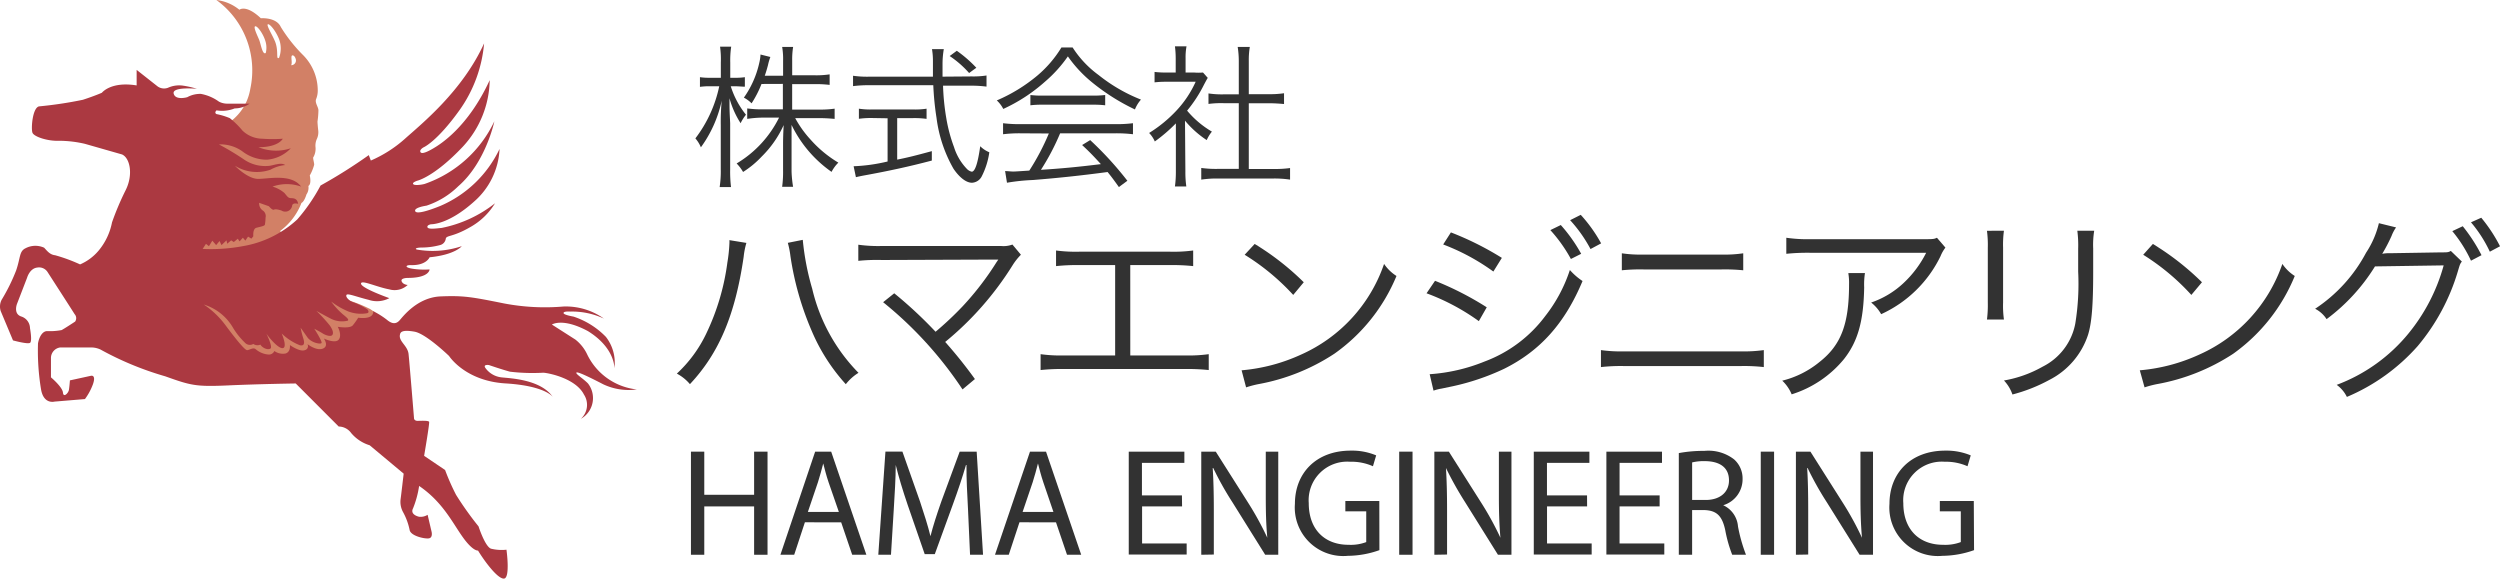 <svg xmlns="http://www.w3.org/2000/svg" width="453.64" height="104.991" viewBox="0 0 453.64 104.991">
  <g id="レイヤー_2" data-name="レイヤー 2" transform="translate(0.002)">
    <g id="特別処理パーツ" transform="translate(-0.002 0)">
      <path id="パス_50" data-name="パス 50" d="M83.789,53.19v7.827h9.044V53.19h2.434V71.9H92.833V63.128H83.789V71.9H81.37V53.19Z" transform="translate(44.006 28.764)" fill="#323232"/>
      <path id="パス_51" data-name="パス 51" d="M96.347,66.009,94.406,71.9h-2.5l6.3-18.705h2.912L107.5,71.9H104.93l-2-5.886Zm6.163-1.88-1.864-5.377c-.416-1.233-.693-2.342-.971-3.421h0c-.293,1.109-.585,2.25-.955,3.39L96.887,64.13Z" transform="translate(49.706 28.764)" fill="#323232"/>
      <path id="パス_52" data-name="パス 52" d="M119.711,63.683c-.139-2.6-.308-5.747-.277-8.074h-.092c-.632,2.188-1.418,4.53-2.357,7.1l-3.3,9.075h-1.834l-3.082-8.906c-.894-2.635-1.633-5.054-2.173-7.272h0c0,2.327-.2,5.47-.37,8.274l-.493,8.012h-2.3l1.294-18.705h3.082l3.189,9.044c.77,2.311,1.418,4.36,1.9,6.3h0c.478-1.88,1.14-3.929,1.972-6.3L118.2,53.19h3.082L122.438,71.9H120.08Z" transform="translate(55.941 28.764)" fill="#323232"/>
      <path id="パス_53" data-name="パス 53" d="M121.617,66.009,119.676,71.9h-2.5l6.348-18.705h2.912L132.819,71.9h-2.573l-2-5.886Zm6.163-1.88-1.834-5.377c-.416-1.233-.693-2.342-.971-3.421h0c-.293,1.109-.585,2.25-.955,3.39l-1.834,5.408Z" transform="translate(63.371 28.764)" fill="#323232"/>
      <path id="パス_54" data-name="パス 54" d="M142.606,63.128h-7.257v6.718h8.089v2.018H132.93V53.19h10.092v2.034h-7.7v5.9h7.257Z" transform="translate(71.889 28.764)" fill="#323232"/>
      <path id="パス_55" data-name="パス 55" d="M141.47,71.9V53.19H144.1l5.994,9.46a55.46,55.46,0,0,1,3.359,6.163h0c-.231-2.5-.277-4.776-.277-7.7V53.19h2.265V71.9h-2.373L147.14,62.4a56.889,56.889,0,0,1-3.5-6.24h-.092c.139,2.357.2,4.622.2,7.7v8Z" transform="translate(76.507 28.764)" fill="#323232"/>
      <path id="パス_56" data-name="パス 56" d="M167.84,71.129a17.457,17.457,0,0,1-5.732,1.032,8.8,8.8,0,0,1-9.6-9.445c0-5.562,3.852-9.645,10.123-9.645a11.309,11.309,0,0,1,4.622.863l-.586,1.972a9.538,9.538,0,0,0-4.129-.817,7,7,0,0,0-7.519,7.519c0,4.746,2.866,7.55,7.211,7.55a7.889,7.889,0,0,0,3.22-.493V64.088h-3.79v-1.88h6.163Z" transform="translate(82.462 28.698)" fill="#323232"/>
      <path id="パス_57" data-name="パス 57" d="M167.2,53.19V71.9H164.78V53.19Z" transform="translate(89.113 28.764)" fill="#323232"/>
      <path id="パス_58" data-name="パス 58" d="M168.92,71.9V53.19h2.635l5.994,9.46a55.468,55.468,0,0,1,3.359,6.163h0c-.216-2.5-.277-4.776-.277-7.7V53.19h2.28V71.9h-2.45L174.528,62.4a62.472,62.472,0,0,1-3.5-6.24h0c.139,2.357.2,4.622.2,7.7v8Z" transform="translate(91.351 28.764)" fill="#323232"/>
      <path id="パス_59" data-name="パス 59" d="M190.306,63.128h-7.272v6.718h8.1v2.018H180.63V53.19h10.092v2.034h-7.7v5.9h7.272Z" transform="translate(97.684 28.764)" fill="#323232"/>
      <path id="パス_60" data-name="パス 60" d="M198.841,63.128h-7.272v6.718h8.12v2.018H189.18V53.19h10.092v2.034h-7.7v5.9h7.272Z" transform="translate(102.308 28.764)" fill="#323232"/>
      <path id="パス_61" data-name="パス 61" d="M197.71,53.514a24.067,24.067,0,0,1,4.622-.4,7.612,7.612,0,0,1,5.408,1.541,4.622,4.622,0,0,1,1.541,3.544,4.915,4.915,0,0,1-3.513,4.776h0a4.622,4.622,0,0,1,2.681,3.852,29.167,29.167,0,0,0,1.448,5.131h-2.5a24.653,24.653,0,0,1-1.263-4.468c-.555-2.573-1.541-3.544-3.744-3.636h-2.265v8.1H197.71Zm2.419,8.505h2.465c2.573,0,4.222-1.4,4.222-3.544,0-2.419-1.757-3.467-4.3-3.5a9.152,9.152,0,0,0-2.388.231Z" transform="translate(106.92 28.702)" fill="#323232"/>
      <path id="パス_62" data-name="パス 62" d="M209.779,53.19V71.9H207.36V53.19Z" transform="translate(112.139 28.764)" fill="#323232"/>
      <path id="パス_63" data-name="パス 63" d="M211.5,71.9V53.19h2.635l5.994,9.46a55.468,55.468,0,0,1,3.359,6.163h0c-.216-2.5-.277-4.776-.277-7.7V53.19h2.28V71.9h-2.434L217.124,62.4a56.888,56.888,0,0,1-3.5-6.24h-.077c.139,2.357.185,4.622.185,7.7v8Z" transform="translate(114.378 28.764)" fill="#323232"/>
      <path id="パス_64" data-name="パス 64" d="M237.876,71.129a17.565,17.565,0,0,1-5.747,1.032,8.8,8.8,0,0,1-9.6-9.445c0-5.562,3.852-9.645,10.123-9.645a11.4,11.4,0,0,1,4.622.863l-.586,1.972a9.63,9.63,0,0,0-4.129-.817,7,7,0,0,0-7.519,7.519c0,4.746,2.85,7.55,7.211,7.55a7.95,7.95,0,0,0,3.22-.493V64.088h-3.806v-1.88h6.163Z" transform="translate(120.328 28.698)" fill="#323232"/>
      <path id="パス_65" data-name="パス 65" d="M88.315,12.68a15.654,15.654,0,0,0,2.758,5.162,7.843,7.843,0,0,0-.971,1.541,16.147,16.147,0,0,1-2.018-4.53c0,2.08,0,2.08.123,4.53v8.351a23.5,23.5,0,0,0,.154,3.236H86.3a19.246,19.246,0,0,0,.2-3.236v-8a42.783,42.783,0,0,1,.169-4.437,22.326,22.326,0,0,1-3.775,8.459,5.9,5.9,0,0,0-1-1.618,23.527,23.527,0,0,0,4.33-9.46H84.679a12.789,12.789,0,0,0-1.957.108V11.031a12.141,12.141,0,0,0,1.957.108h1.834V8.381A16.949,16.949,0,0,0,86.374,5.5h2.018a16.95,16.95,0,0,0-.169,2.881v2.758h.909a10.662,10.662,0,0,0,1.741-.108v1.726c-.539,0-1.125-.077-1.741-.077Zm5.578-.416a19.445,19.445,0,0,1-1.8,3.513,5.578,5.578,0,0,0-1.4-1.032,17.442,17.442,0,0,0,2.789-6.286,8.167,8.167,0,0,0,.231-1.541l1.787.447a10.879,10.879,0,0,0-.447,1.541c-.169.632-.37,1.31-.57,1.864h3.328V8.042a13.205,13.205,0,0,0-.169-2.5h1.988a14.114,14.114,0,0,0-.169,2.465v2.681h4.083a16.271,16.271,0,0,0,2.712-.169v1.911a20.554,20.554,0,0,0-2.712-.139H99.455v4.622h5.008a19.059,19.059,0,0,0,2.7-.169V18.6c-.863-.077-1.726-.139-2.727-.139H100.01a19.228,19.228,0,0,0,2.773,3.883,21.247,21.247,0,0,0,5.054,4.191,6.733,6.733,0,0,0-1.233,1.679,22.126,22.126,0,0,1-7.257-8.521v8.443a20.75,20.75,0,0,0,.277,2.789H97.637a19.737,19.737,0,0,0,.169-2.958v-4.9c0-.247,0-1.371.108-3.343a19.013,19.013,0,0,1-3.991,5.716,17.211,17.211,0,0,1-3.374,2.789,7.7,7.7,0,0,0-1.171-1.541,20.03,20.03,0,0,0,7.7-8.32H94a20.031,20.031,0,0,0-2.7.231V16.7a19.846,19.846,0,0,0,2.789.169h3.682V12.249Z" transform="translate(44.287 2.974)" fill="#323232"/>
      <path id="パス_66" data-name="パス 66" d="M121.969,10.736a15.747,15.747,0,0,0,2.712-.169v2.018a21.463,21.463,0,0,0-2.881-.169h-5.008a42.708,42.708,0,0,0,.585,5.87,28.087,28.087,0,0,0,1.4,5.254,9.953,9.953,0,0,0,2.327,3.96,1.741,1.741,0,0,0,.894.524c.6,0,1.109-1.541,1.541-4.622A4.976,4.976,0,0,0,125.19,24.5a13.867,13.867,0,0,1-1.371,4.36,2.111,2.111,0,0,1-1.787,1.171c-1.032,0-2.265-.955-3.343-2.542a24.9,24.9,0,0,1-3.082-9.245,52.3,52.3,0,0,1-.585-5.917H103.341a23.4,23.4,0,0,0-2.881.169v-1.88a18.382,18.382,0,0,0,2.881.169h11.617V7.963a13.094,13.094,0,0,0-.169-2.173h2.142a15.483,15.483,0,0,0-.231,2.589c0,.6,0,1.156,0,2.4Zm-17.935,7.55a16.3,16.3,0,0,0-2.511.139V16.591a13.867,13.867,0,0,0,2.542.139h7.226a13.682,13.682,0,0,0,2.511-.139V18.44a15.871,15.871,0,0,0-2.481-.139h-2.85v7.534c2.065-.416,3.266-.724,6.286-1.541v1.71c-4.129,1.094-7.873,1.9-12.511,2.743-.385.077-.924.185-1.263.277l-.416-1.988a31.309,31.309,0,0,0,6.163-.863V18.332Zm17.488-8.166a18.074,18.074,0,0,0-3.528-3.082l1.294-.955a22.835,22.835,0,0,1,3.544,3.082Z" transform="translate(54.329 3.131)" fill="#323232"/>
      <path id="パス_67" data-name="パス 67" d="M131.149,5.59a18.581,18.581,0,0,0,4.7,4.992,29.768,29.768,0,0,0,7.7,4.468,6.163,6.163,0,0,0-1.094,1.787,38.165,38.165,0,0,1-7.7-4.853,23.266,23.266,0,0,1-4.468-4.776A24.144,24.144,0,0,1,126.1,11.83a30.308,30.308,0,0,1-7.534,4.915A5.516,5.516,0,0,0,117.39,15.2a29.537,29.537,0,0,0,7.4-4.545,20.924,20.924,0,0,0,4.33-5.069ZM121.7,21.167a24.314,24.314,0,0,0-3.174.169v-2a24.484,24.484,0,0,0,3.174.169h17.211a24.653,24.653,0,0,0,3.189-.169v2a25.1,25.1,0,0,0-3.189-.169h-10.03a42.632,42.632,0,0,1-3.482,6.625c3.852-.247,6.749-.524,10.878-1.032-1.664-1.818-2.173-2.311-3.405-3.467l1.464-.894a61.447,61.447,0,0,1,6.749,7.38l-1.541,1.14c-1.094-1.541-1.464-2-2.049-2.727-4.961.663-9.245,1.109-13.543,1.448a36.532,36.532,0,0,0-4.715.493l-.339-2.111c.478,0,1,.077,1.418.077s.447,0,2.974-.169a42.756,42.756,0,0,0,3.544-6.733Zm1.787-6.949a15.916,15.916,0,0,0,2.2.108h9.029a18.12,18.12,0,0,0,2.342-.108v1.864a18.489,18.489,0,0,0-2.342-.108h-9.044a17.519,17.519,0,0,0-2.188.108Z" transform="translate(63.485 3.023)" fill="#323232"/>
      <path id="パス_68" data-name="パス 68" d="M141.909,28.14a18.672,18.672,0,0,0,.169,2.743h-2.065a19.76,19.76,0,0,0,.169-2.773V19.435a28.8,28.8,0,0,1-3.821,3.282,5.177,5.177,0,0,0-1.032-1.541,24.267,24.267,0,0,0,4.992-4.1,19.06,19.06,0,0,0,3.451-5.192H138.55a17.642,17.642,0,0,0-2.234.108V10.1a16.779,16.779,0,0,0,2.188.108h1.649V7.617a17.293,17.293,0,0,0-.139-2.157h2.1a10.957,10.957,0,0,0-.169,2.188v2.558h1.541a9.768,9.768,0,0,0,1.618,0l.863.971c-.185.308-.354.616-.663,1.2a24.437,24.437,0,0,1-3.082,4.746,17.072,17.072,0,0,0,4.5,3.806,6.549,6.549,0,0,0-.94,1.541,17.842,17.842,0,0,1-3.944-3.528ZM151.6,8.11a16.7,16.7,0,0,0-.2-2.542h2.2a14.222,14.222,0,0,0-.185,2.542v6.024h3.652a16.748,16.748,0,0,0,2.743-.169v1.957c-.863-.077-1.756-.139-2.743-.139h-3.652V27.709h4.407a20.03,20.03,0,0,0,3.082-.169v2.1a19.152,19.152,0,0,0-3.082-.2H147.779a18.49,18.49,0,0,0-2.989.2V27.524a19.707,19.707,0,0,0,3,.169H151.6V15.768h-2.773a17.475,17.475,0,0,0-2.727.139V14a16.3,16.3,0,0,0,2.727.169H151.6Z" transform="translate(73.186 2.953)" fill="#323232"/>
      <path id="パス_69" data-name="パス 69" d="M92.329,28.8a13.744,13.744,0,0,0-.493,2.511C90.3,41.855,87.368,48.8,82.083,54.428a8.027,8.027,0,0,0-2.373-1.911A23.836,23.836,0,0,0,85.072,45.2a42.511,42.511,0,0,0,3.806-12.835,27.58,27.58,0,0,0,.37-3.482,4.855,4.855,0,0,0,0-.585Zm10.231-.555a46.915,46.915,0,0,0,1.71,8.86,32.233,32.233,0,0,0,8.4,15.269,8.736,8.736,0,0,0-2.3,2.065,34.128,34.128,0,0,1-6.163-9.614,54.066,54.066,0,0,1-3.883-13.605,16.038,16.038,0,0,0-.478-2.434Z" transform="translate(43.108 15.277)" fill="#323232"/>
      <path id="パス_70" data-name="パス 70" d="M107.6,37.644a77.716,77.716,0,0,1,7.5,6.98A60.433,60.433,0,0,0,120.016,40a52.725,52.725,0,0,0,6.163-8.027l.308-.447c-.524,0-.524,0-21.124.077a33.014,33.014,0,0,0-4.283.154V28.831a26.625,26.625,0,0,0,4.33.231h21.571a4.622,4.622,0,0,0,2.065-.262l1.541,1.849a10.786,10.786,0,0,0-1.541,1.957,56.715,56.715,0,0,1-12.2,13.867,83.572,83.572,0,0,1,5.393,6.733l-2.25,1.88a69.843,69.843,0,0,0-14.406-15.824Z" transform="translate(54.665 15.575)" fill="#323232"/>
      <path id="パス_71" data-name="パス 71" d="M138.821,48.544h9.907a26.518,26.518,0,0,0,4.33-.231v2.881a36.009,36.009,0,0,0-4.3-.185H126.8a35.438,35.438,0,0,0-4.253.185V48.313a25.992,25.992,0,0,0,4.283.231h9.245V32.15h-6.425a35.672,35.672,0,0,0-4.3.185V29.5a27.089,27.089,0,0,0,4.33.216h16.24a26.871,26.871,0,0,0,4.314-.216v2.835a35.221,35.221,0,0,0-4.283-.185h-7.134Z" transform="translate(66.275 15.953)" fill="#323232"/>
      <path id="パス_72" data-name="パス 72" d="M146.22,51.657a32.356,32.356,0,0,0,10.785-2.85,27.9,27.9,0,0,0,15.069-16.456,7.566,7.566,0,0,0,2.25,2.188,32.357,32.357,0,0,1-11.279,14.114,37.164,37.164,0,0,1-13.79,5.516,18.659,18.659,0,0,0-2.219.586Zm2.373-22.927a48.242,48.242,0,0,1,8.906,6.949l-1.911,2.3a41.4,41.4,0,0,0-8.813-7.288Z" transform="translate(79.076 15.537)" fill="#323232"/>
      <path id="パス_73" data-name="パス 73" d="M169.541,37.272a56.132,56.132,0,0,1,9.383,4.807l-1.433,2.511A39.721,39.721,0,0,0,168,39.537ZM168.57,54.22a32.11,32.11,0,0,0,9.953-2.3,24.313,24.313,0,0,0,11.047-8.289,27.179,27.179,0,0,0,4.438-8.32,11.448,11.448,0,0,0,2.3,2c-3.22,7.7-7.7,12.681-14.237,15.932a43.249,43.249,0,0,1-9.368,3.174l-1.988.416a8.18,8.18,0,0,0-1.448.37Zm3.852-25.731a54.974,54.974,0,0,1,9.245,4.622l-1.541,2.481a38.935,38.935,0,0,0-9.106-4.915Zm19.938-1.34a28.227,28.227,0,0,1,3.7,5.223l-1.864.94a26.826,26.826,0,0,0-3.729-5.239Zm3.621-1.849a26.608,26.608,0,0,1,3.7,5.177l-1.926,1.032a25.453,25.453,0,0,0-3.7-5.239Z" transform="translate(90.854 13.682)" fill="#323232"/>
      <path id="パス_74" data-name="パス 74" d="M188.54,47.395a26.318,26.318,0,0,0,4.3.231h20.97a26.192,26.192,0,0,0,4.283-.231v3.082a31.956,31.956,0,0,0-4.253-.185H192.793a32.357,32.357,0,0,0-4.253.185Zm3.79-17.565a22.773,22.773,0,0,0,3.944.231H210.4a22.866,22.866,0,0,0,3.96-.231v3.082a33.436,33.436,0,0,0-3.914-.154H196.244a33.265,33.265,0,0,0-3.914.154Z" transform="translate(101.961 16.132)" fill="#323232"/>
      <path id="パス_75" data-name="パス 75" d="M224.9,34.41A13.484,13.484,0,0,0,224.759,37c-.108,6.163-1.156,9.83-3.667,13.02a20.03,20.03,0,0,1-9.491,6.394,7.149,7.149,0,0,0-1.71-2.481,17.1,17.1,0,0,0,6.779-3.405c3.914-3.082,5.346-6.9,5.346-14.114a10.123,10.123,0,0,0-.139-2ZM239.5,29.787a6.58,6.58,0,0,0-.878,1.541A22.2,22.2,0,0,1,227.84,41.867a7.119,7.119,0,0,0-1.818-2.111,16.255,16.255,0,0,0,5.855-3.513,19.46,19.46,0,0,0,4.129-5.516H214.99a37.657,37.657,0,0,0-4.36.185V28a27.026,27.026,0,0,0,4.407.262h19.845c2.481,0,2.481,0,3.082-.262Z" transform="translate(113.507 15.142)" fill="#323232"/>
      <path id="パス_76" data-name="パス 76" d="M237.082,27.17a18.5,18.5,0,0,0-.154,3.082v9.953a17.979,17.979,0,0,0,.154,3.082H234a20.517,20.517,0,0,0,.154-3.082V30.267A19.688,19.688,0,0,0,234,27.185Zm16.379,0a15.966,15.966,0,0,0-.185,3.22v4.36c0,5.87-.262,9.137-.924,11.279a14.114,14.114,0,0,1-7.026,8.212,29.46,29.46,0,0,1-6.7,2.65,7.042,7.042,0,0,0-1.541-2.542,21.71,21.71,0,0,0,7.026-2.511,11.047,11.047,0,0,0,5.917-7.812,45.132,45.132,0,0,0,.524-9.43V30.421a20.645,20.645,0,0,0-.154-3.251Z" transform="translate(126.545 14.693)" fill="#323232"/>
      <path id="パス_77" data-name="パス 77" d="M252,51.657a32.356,32.356,0,0,0,10.786-2.85A27.95,27.95,0,0,0,277.87,32.351a7.565,7.565,0,0,0,2.25,2.188,32.357,32.357,0,0,1-11.171,14.114,37.164,37.164,0,0,1-13.867,5.516,18.658,18.658,0,0,0-2.219.586Zm2.373-22.927a48.767,48.767,0,0,1,8.906,6.949l-1.926,2.3a41.321,41.321,0,0,0-8.736-7.288Z" transform="translate(136.28 15.537)" fill="#323232"/>
      <path id="パス_78" data-name="パス 78" d="M287.334,27.4a7.164,7.164,0,0,0-.817,1.541,30.282,30.282,0,0,1-1.695,3.251,5.731,5.731,0,0,1,1.325-.108l9.245-.154c1.294,0,1.4,0,1.88-.262l2,1.926c-.339.447-.339.478-.74,1.818a37.733,37.733,0,0,1-7.257,13.5,35.561,35.561,0,0,1-12.866,9.245,5.886,5.886,0,0,0-1.849-2.188,30.708,30.708,0,0,0,13.05-9.353,33.527,33.527,0,0,0,6.363-12.326l-12.465.185a34.39,34.39,0,0,1-8.782,9.568,5.392,5.392,0,0,0-2.08-1.88,27.734,27.734,0,0,0,9.245-10.169,16.655,16.655,0,0,0,2.327-5.362Zm12.1-.216a30.417,30.417,0,0,1,3.405,5.254l-1.911,1a24.3,24.3,0,0,0-3.39-5.362Zm3.359-1.541a27.946,27.946,0,0,1,3.405,5.177l-1.849.986a23.82,23.82,0,0,0-3.421-5.331Z" transform="translate(147.447 13.866)" fill="#323232"/>
      <path id="パス_79" data-name="パス 79" d="M55.326,56.069a24.914,24.914,0,0,0-3.806-1.541c-.447-.493-12.7-12.48-12.511-12.619a11.386,11.386,0,0,0,3.867-5.085c.539-.247.909-1.541.909-1.541a2.142,2.142,0,0,0,.354-1.541c.616-.37.247-1.9.247-1.9a8.474,8.474,0,0,0,.8-1.941c0-.493-.308-1.294-.123-1.418a3.082,3.082,0,0,0,.37-1.71,2.953,2.953,0,0,1,.231-1.541,2.88,2.88,0,0,0,.247-1.649c-.062-.555-.123-1.294-.123-1.541a16.209,16.209,0,0,0,.169-2.018c0-.6-.663-1.34-.431-2.018a4.052,4.052,0,0,0,.308-1.618,9.137,9.137,0,0,0-2.619-6.348A27.457,27.457,0,0,1,39.132,4.9c-.817-1.818-3.621-1.587-3.621-1.587-2.727-2.573-3.9-1.541-3.9-1.541A8.074,8.074,0,0,0,27.438,0,15.778,15.778,0,0,1,33.6,16.086c-1.079,6.518-7.7,8-7.7,8L23.848,45.468a51.371,51.371,0,0,0-1.988,9c0,2.2,4.53,5.208,8.443,8.705s9.8,2.08,17.041,1.279a9.861,9.861,0,0,0,8.937-7.288C56.343,56.67,56.112,56.608,55.326,56.069ZM41.243,10.046c.431,0,.6.678.6.678A.863.863,0,0,1,41,11.833C41.3,11.4,40.827,10.108,41.243,10.046ZM36.4,9.614c-.6.431-.894-1.649-1.2-2.388s-1.094-2.327-.724-2.45S35.866,6.009,36.3,7.35A3.975,3.975,0,0,1,36.4,9.614Zm1.633-2.2c-.431-1.048-1.541-2.82-1.263-3s1.387,1.048,2.049,2.7a4.915,4.915,0,0,1,0,3.374C38.161,10.909,38.824,9.245,38.038,7.411Z" transform="translate(11.824 0)" fill="#d28066"/>
      <path id="パス_80" data-name="パス 80" d="M24.792,12.737V9.917l3.806,3a2.018,2.018,0,0,0,1.88.247,4.915,4.915,0,0,1,2.835-.37,17.149,17.149,0,0,1,2.419.555s-4.53-.431-4.222.863,2.465.663,2.465.663a4.853,4.853,0,0,1,2.481-.6,8.058,8.058,0,0,1,3.266,1.4,3.22,3.22,0,0,0,1.541.37H45.3a4.776,4.776,0,0,1-2.712.863,6.163,6.163,0,0,1-3.3.354s-.478.431,0,.678a12.1,12.1,0,0,1,2.419.74,15.932,15.932,0,0,1,2.3,2.265,5.285,5.285,0,0,0,3.621,1.464,24.992,24.992,0,0,0,3.682,0s-.724,1.541-4.407,1.541a8.428,8.428,0,0,0,5.87.185,6.733,6.733,0,0,1-4.3,2.08,7.242,7.242,0,0,1-4.53-1.541,6.841,6.841,0,0,0-4.222-1.233,50.262,50.262,0,0,1,4.407,2.635,6.81,6.81,0,0,0,4.884,1.233c.971-.185,2.065-.616,2.727-.123a6.918,6.918,0,0,0-2.666.847,7.565,7.565,0,0,1-6.456-.724s2.3,2.388,4.222,2.388,6.04-.986,7.8,1.4a7.7,7.7,0,0,0-5.192,0,5.685,5.685,0,0,1,2.172,1.171c.539.663.663.847,1.032.909s1.263-.123,1.448,1.048c0,0-1.032-.308-1.094.37a1.263,1.263,0,0,1-1.926.847s-1.032-.354-1.34-.169-.955-.616-.955-.616l-1.756-.616a1.541,1.541,0,0,0,.6,1.356,1.217,1.217,0,0,1,.555,1.34,8.382,8.382,0,0,1-.123,1.294c-.123.231-.847.354-1.541.539s-.555,1.541-.555,1.541l-.354.431-.6-.37-.493.724-.447-.524-.6.663-.324-.478-.724.6-.478-.308-.724.616-.123-.616-.909.863-.354-.74-.616.74-.693-.8-.616,1-.539-.431-.6.924a31.293,31.293,0,0,0,7.242-.493,19.26,19.26,0,0,0,9.923-4.853A32.264,32.264,0,0,0,58.165,30.9a92.726,92.726,0,0,0,8.752-5.516l.37.986a22.942,22.942,0,0,0,6.163-3.929c3.082-2.758,10.462-8.69,14.391-17.334a24.5,24.5,0,0,1-4.422,12.064c-4.16,5.824-6.579,6.81-6.579,6.81s-.786.431-.539.863,1.387-.123,2.419-.74,6.163-3.682,10.138-12.326a18.2,18.2,0,0,1-4.884,12.08c-5.146,5.454-8.228,6.163-8.228,6.163s-.955.293-.786.6,1.34.185,2.065,0A21.91,21.91,0,0,0,89.705,19.239S88.164,26.7,83.126,31.057a14.838,14.838,0,0,1-5.747,3.5s-2.234.308-2.049.971,2.542-.108,4.53-.909A21.078,21.078,0,0,0,90.645,24.262a13.451,13.451,0,0,1-4.622,9.553c-4.715,4.237-7.8,4.114-7.8,4.114s-.786.123-.663.539,1.448.247,2.6.123a22.8,22.8,0,0,0,9.661-4.468,12.218,12.218,0,0,1-4.53,4.345c-3.2,1.849-4.283,1.418-4.407,2.1A1.371,1.371,0,0,1,79.8,41.719a12.881,12.881,0,0,1-3.082.431c-1.325,0-1.448.247-1.079.37a16.64,16.64,0,0,0,8.151-.616s-1.186,1.556-5.84,2.018c0,0-.6,1.541-3.5,1.418-.847,0-1.094.431.416.663a14.191,14.191,0,0,0,3.082.123s0,1.541-3.975,1.541c0,0-1.34,0-1.094.616s1.094.663,1.094.663a3.467,3.467,0,0,1-3.328.8c-2.3-.431-4.946-1.71-5.131-1.109s2.773,1.849,5.131,2.7a4.746,4.746,0,0,1-3.744.308c-2.419-.6-3.929-1.279-4.052-.847s.555,1.032,1.217,1.279a11.2,11.2,0,0,1,2.589,1.294c.247.308.37.663-.169.724a6.456,6.456,0,0,1-3.313-.354,14.145,14.145,0,0,1-3.082-1.787,13.651,13.651,0,0,0,2.1,2.3c.847.678,1.156.986.909,1.171a4.437,4.437,0,0,1-2.958-.308c-1.094-.555-2.727-1.464-2.727-1.464a28.842,28.842,0,0,1,2.419,2.635c.6.847.724,1.464.431,1.772s-1.217,0-1.695-.308-1.541-.863-1.541-.863,1.448,2.265,1.325,2.573-1.864,0-2.589-1.032S54.545,56.7,54.545,56.7a16.95,16.95,0,0,0,.478,1.911c.37,1.156,0,1.4-.6,1.279a10.03,10.03,0,0,1-3.313-2.142s1.017,2.327.293,2.635-2.527-1.772-3.082-2.635c0,0,1.156,2.327.786,2.7s-1.448,0-1.864-.678a1.294,1.294,0,0,1-1.279-.123,1.217,1.217,0,0,1-1.541-.247,13.3,13.3,0,0,1-2.111-2.635A9.245,9.245,0,0,0,36.98,52.5a15.778,15.778,0,0,1,3.929,3.744c1.818,2.45,3.5,4.53,3.929,4.53s1.079-.555,1.541-.185a4.021,4.021,0,0,0,2.419.986,1.079,1.079,0,0,0,.986-.647,2.65,2.65,0,0,0,2,.462c1-.277.817-1.541.817-1.541s1.8,1.294,2.712.924a.74.74,0,0,0,.462-1.109s1.618,1.294,2.8.832.185-1.834.185-1.834,2.08,1,2.712.185-.185-2.311-.185-2.311,2.173.37,2.727-.262a12.944,12.944,0,0,0,.986-1.387s2.82.462,2.727-1.186a15.131,15.131,0,0,1,2.45,1.541c.986.832,1.71.832,2.357.092s3.251-4.145,7.427-4.314,5.608.092,11.51,1.279a39.552,39.552,0,0,0,10.785.555,11.956,11.956,0,0,1,7.334,2.2,13.62,13.62,0,0,0-6.163-1.279s-1.171-.092-1.171.262,1.8.647,1.8.647a14.53,14.53,0,0,1,5.886,3.682,7.612,7.612,0,0,1,1.541,5.7s.17-3.667-4.807-6.749c-4.622-2.481-6.533-1.186-6.533-1.186l4.268,2.727a7.488,7.488,0,0,1,2.08,2.573,11.325,11.325,0,0,0,9.06,6.471,10.785,10.785,0,0,1-6.071-.924c-2.989-1.541-4.807-2.388-4.9-2.111s1.186,1.017,2.1,1.941a4.314,4.314,0,0,1-1.279,6.425,3.421,3.421,0,0,0,.555-4.407c-1.448-2.85-6.163-3.867-7.35-3.96a34.529,34.529,0,0,1-6.071-.185c-1.633-.447-3.806-1.2-3.806-1.2s-1.171-.185-.632.555a4.145,4.145,0,0,0,2.8,1.664c1.371.185,7.165.277,9.43,3.59,0,0-1.263-2.034-8.613-2.481s-10.231-4.977-10.231-4.977-4.176-4.037-6.256-4.407-2.542,0-2.635.462c-.354,1.279,1.371,2.018,1.541,3.59s1,11.756,1,11.756.092.37.632.37,2-.092,2.1.185-.909,6.163-.909,6.163l3.806,2.573a41.509,41.509,0,0,0,1.988,4.5,58.765,58.765,0,0,0,4.083,5.732S88.01,96.432,89.1,96.8a8.135,8.135,0,0,0,2.8.185s.724,5.146-.447,5.239-3.636-3.3-4.715-5.085c0,0-.909.185-2.8-2.481s-3.636-6.348-7.889-9.245a17.858,17.858,0,0,1-1.094,4.052c-.632,1.2,1.094,1.541,1.094,1.541a2.4,2.4,0,0,0,1.541-.354l.724,3.082s.277,1.109-.539,1.2-3.266-.462-3.451-1.541a11.417,11.417,0,0,0-1.171-3.2,3.852,3.852,0,0,1-.462-2.388c.092-.647.555-4.622.555-4.622l-6.163-5.146a7.118,7.118,0,0,1-3.359-2.219,2.835,2.835,0,0,0-2.265-1.186l-7.8-7.812s-6.518.092-12.326.354-6.718,0-11.34-1.649a56.778,56.778,0,0,1-11.772-4.869,3.975,3.975,0,0,0-1.633-.37H10.91a1.941,1.941,0,0,0-1.664,1.834v3.59s2.08,1.741,2.173,2.758S12.4,68.559,12.5,68s.185-1.741.185-1.741l3.806-.832s1-.277.37,1.541a10.785,10.785,0,0,1-1.448,2.681l-5.531.462s-2,.555-2.45-2.3a42.9,42.9,0,0,1-.539-8.274c.216-1.186.817-2.219,1.664-2.219a11.248,11.248,0,0,0,2.619-.185c.539-.277,2.45-1.541,2.45-1.541a1.079,1.079,0,0,0-.092-1.356c-.447-.724-4.9-7.627-4.9-7.627a1.834,1.834,0,0,0-1.9-.817c-1.356.169-1.818,1.834-1.818,1.834L3.082,52.381s-.724,1.834.817,2.3A2.265,2.265,0,0,1,5.44,56.788s.447,2.388,0,2.666-3.082-.447-3.082-.447L.124,53.675a2.681,2.681,0,0,1,.169-2.034,33.974,33.974,0,0,0,2.635-5.331c.817-2.388.539-3.482,1.726-4.037A3.837,3.837,0,0,1,8,42.181c.462.462,1,1.279,2,1.371a30.03,30.03,0,0,1,4.53,1.664,9.075,9.075,0,0,0,3.344-2.481,11.371,11.371,0,0,0,2.45-5.146,50.461,50.461,0,0,1,2.45-5.793c1.448-2.85.817-5.886-.632-6.533l-6.733-1.926a21.032,21.032,0,0,0-4.715-.555c-2,.092-4.53-.724-4.807-1.464s0-4.5,1.186-4.776a72.832,72.832,0,0,0,7.966-1.2c2.265-.74,3.451-1.279,3.451-1.279S20.108,11.966,24.792,12.737Z" transform="translate(0.002 2.763)" fill="#ab3941"/>
    </g>
  </g>
</svg>
